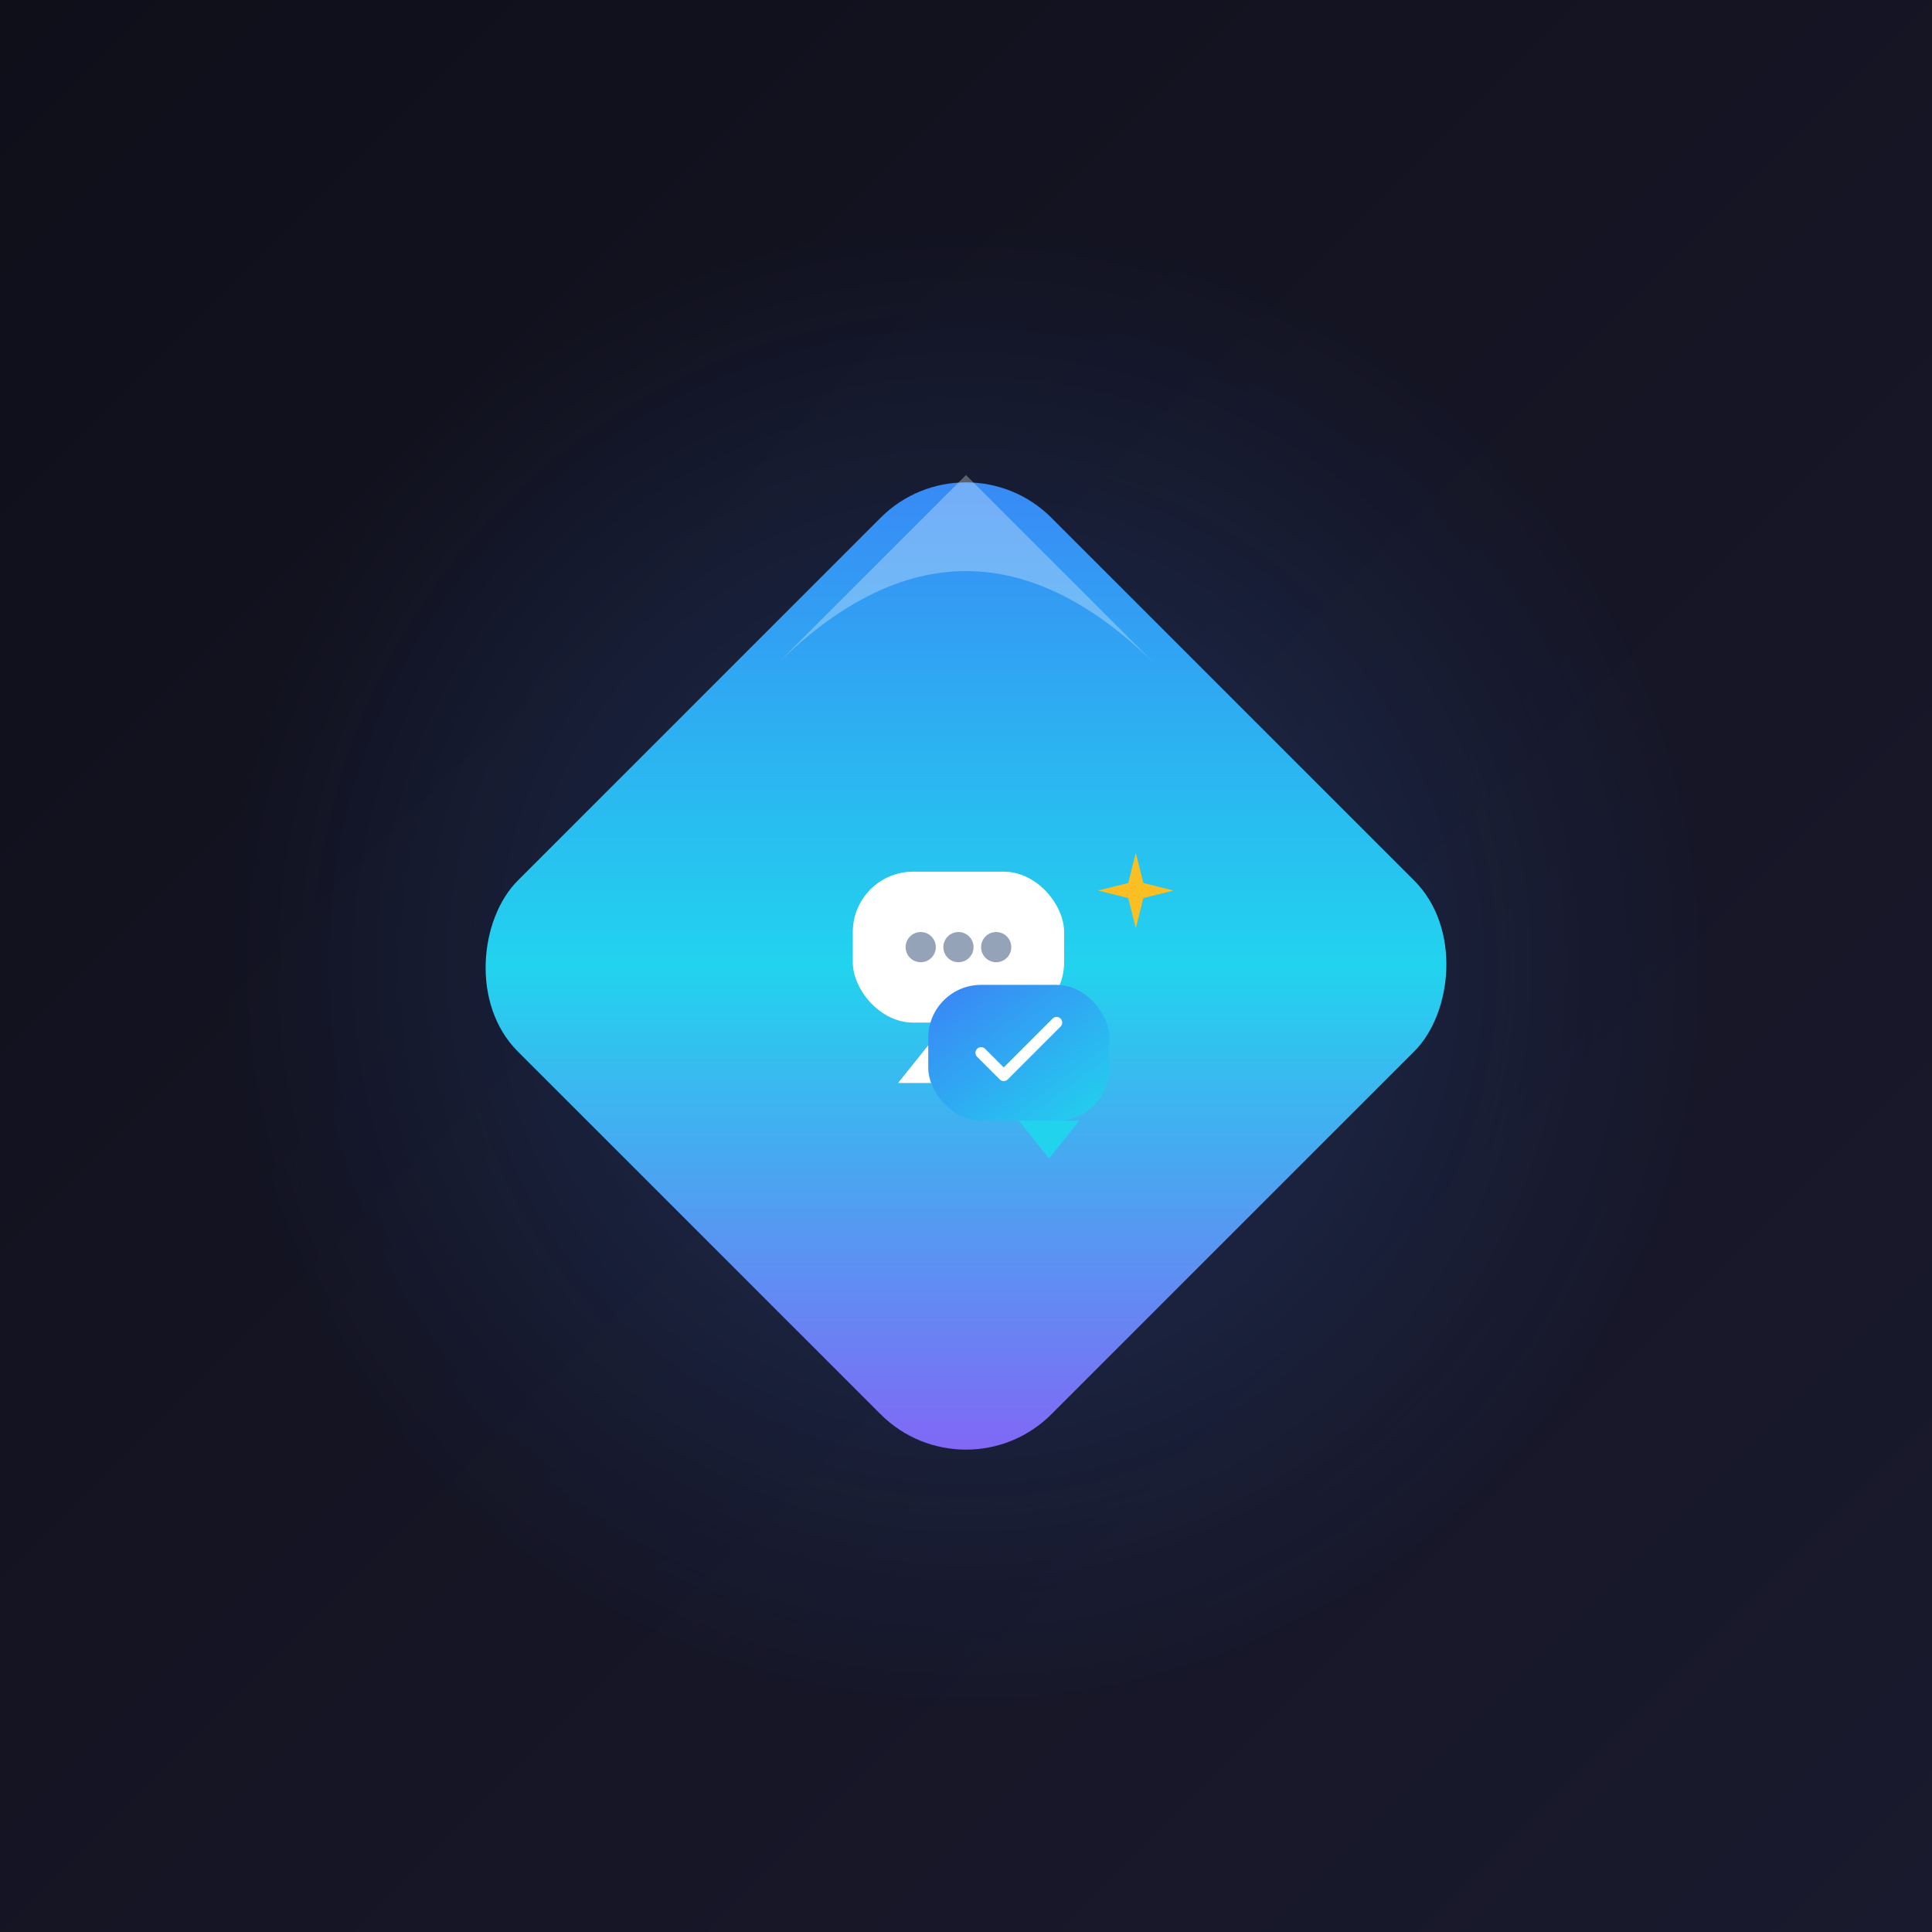 <svg width="512" height="512" viewBox="0 0 512 512" fill="none" xmlns="http://www.w3.org/2000/svg">
  <rect x="0" y="0" width="512" height="512" fill="#333333" stroke="none"/>
  <!-- Background -->
  <rect width="512" height="512" fill="url(#bg-gradient)"/>
  
  <!-- Glow effect -->
  <circle cx="256" cy="256" r="200" fill="url(#glow-gradient)" opacity="0.6"/>
  
  <!-- Main diamond shape -->
  <g transform="translate(256, 256) rotate(45)">
    <rect x="-100" y="-100" width="200" height="200" rx="32" fill="url(#diamond-gradient)"/>
    <!-- Inner highlight -->
    <path d="M-92 -92 L-92 -20 Q-92 -92 -20 -92 Z" fill="rgba(255,255,255,0.3)" rx="24"/>
  </g>
  
  <!-- Chat icons -->
  <g transform="translate(256, 256)">
    <!-- First bubble (incoming) -->
    <g transform="translate(-30, -25)">
      <rect x="0" y="0" width="56" height="40" rx="16" fill="white"/>
      <polygon points="12,-8 28,-8 20,2" fill="white" transform="translate(0, 48) scale(1, -1)"/>
      <!-- Dots -->
      <circle cx="18" cy="20" r="4" fill="#94a3b8"/>
      <circle cx="28" cy="20" r="4" fill="#94a3b8"/>
      <circle cx="38" cy="20" r="4" fill="#94a3b8"/>
    </g>
    
    <!-- Second bubble (AI response) -->
    <g transform="translate(-10, 5)">
      <rect x="0" y="0" width="48" height="36" rx="14" fill="url(#bubble-gradient)"/>
      <polygon points="24,36 40,36 32,46" fill="#22d3ee"/>
      <!-- Checkmark -->
      <path d="M14 18 L20 24 L34 10" stroke="white" stroke-width="3" stroke-linecap="round" stroke-linejoin="round" fill="none"/>
    </g>
    
    <!-- AI sparkle -->
    <g transform="translate(35, -30)">
      <path d="M10 0 L12 8 L20 10 L12 12 L10 20 L8 12 L0 10 L8 8 Z" fill="#fbbf24"/>
    </g>
  </g>
  
  <!-- Gradients definitions -->
  <defs>
    <linearGradient id="bg-gradient" x1="0%" y1="0%" x2="100%" y2="100%">
      <stop offset="0%" stop-color="#0f0f1a"/>
      <stop offset="100%" stop-color="#1a1a2e"/>
    </linearGradient>
    
    <radialGradient id="glow-gradient" cx="50%" cy="50%" r="50%">
      <stop offset="0%" stop-color="#3b82f6" stop-opacity="0.4"/>
      <stop offset="100%" stop-color="#3b82f6" stop-opacity="0"/>
    </radialGradient>
    
    <linearGradient id="diamond-gradient" x1="0%" y1="0%" x2="100%" y2="100%">
      <stop offset="0%" stop-color="#3b82f6"/>
      <stop offset="50%" stop-color="#22d3ee"/>
      <stop offset="100%" stop-color="#8b5cf6"/>
    </linearGradient>
    
    <linearGradient id="bubble-gradient" x1="0%" y1="0%" x2="100%" y2="100%">
      <stop offset="0%" stop-color="#3b82f6"/>
      <stop offset="100%" stop-color="#22d3ee"/>
    </linearGradient>
  </defs>
</svg>

